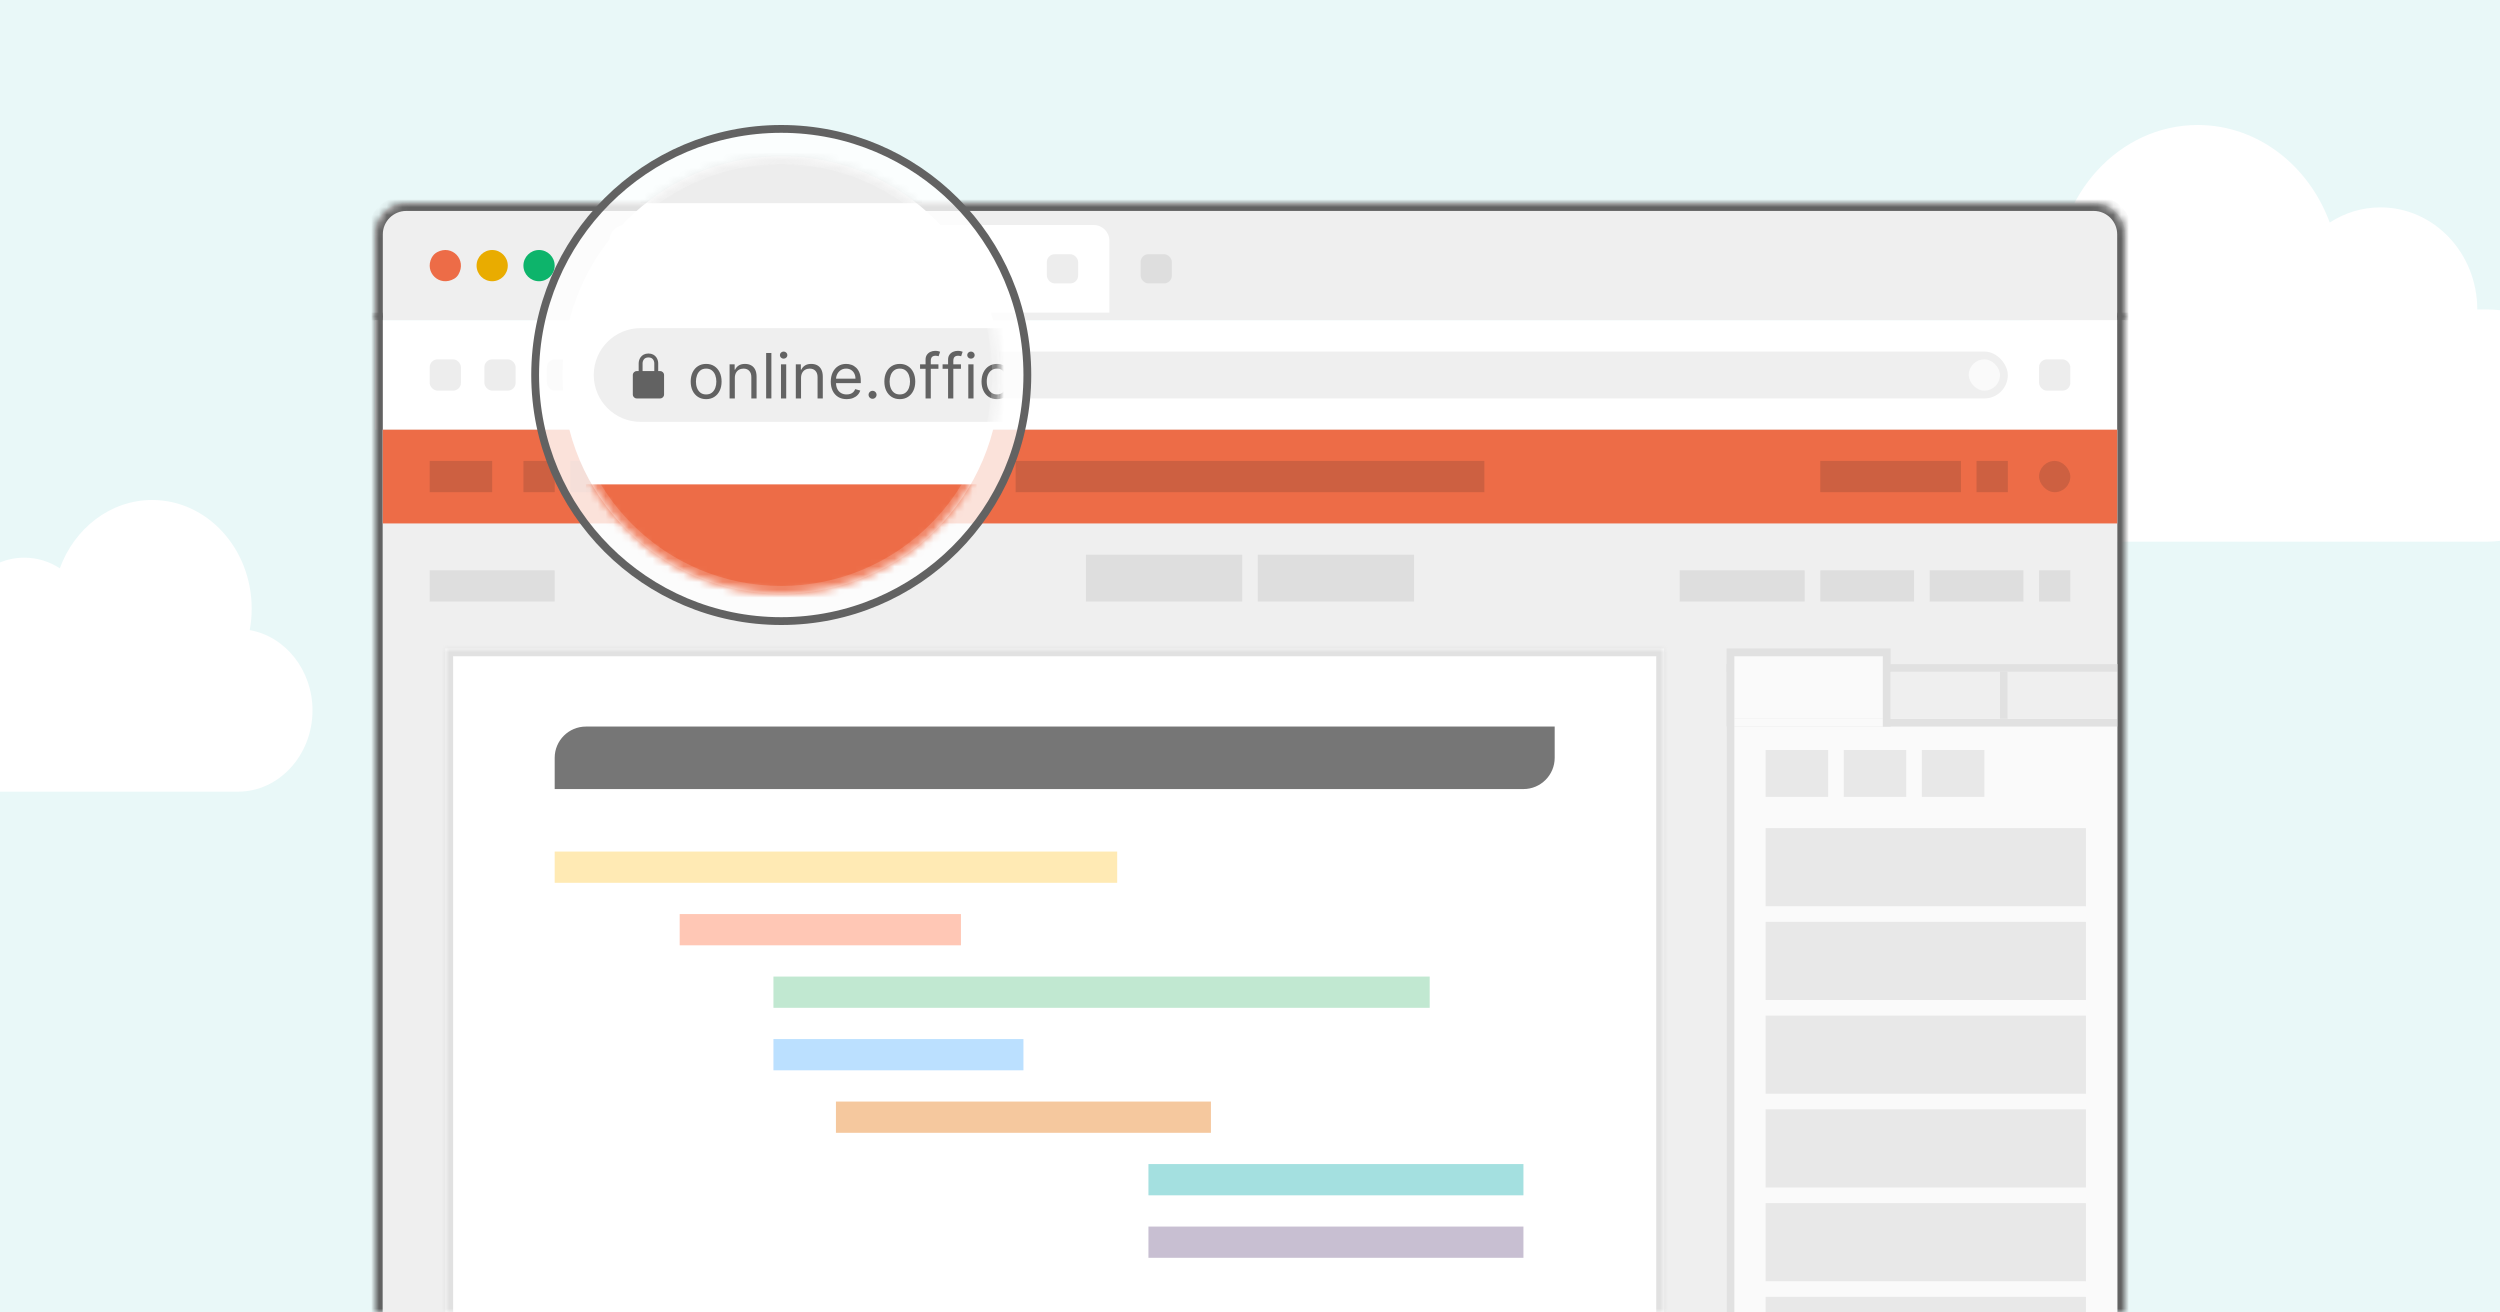 <svg width="320" height="168" viewBox="0 0 320 168" fill="none" xmlns="http://www.w3.org/2000/svg">
<rect x="0" y="0" width="320" height="168" fill="#333333" stroke="none"/>
<g clip-path="url(#clip0_5340_544)">
<rect width="320" height="168" fill="#E9F8F8"/>
<path d="M317.091 39.609H318.394C318.937 39.609 319.473 39.645 320 39.713V69.23C319.473 69.298 318.937 69.333 318.394 69.333H265.606C258.123 69.333 252 62.645 252 54.471C252 47.088 256.996 40.919 263.478 39.794C263.245 38.525 263.122 37.213 263.122 35.869C263.122 24.896 271.266 16 281.312 16C288.97 16 295.522 21.17 298.205 28.488C300.094 27.258 302.32 26.546 304.703 26.546C311.544 26.546 317.091 32.395 317.091 39.609Z" fill="white"/>
<path d="M0 71.987V101.333H30.476C35.714 101.333 40 96.652 40 90.93C40 85.761 36.503 81.443 31.966 80.656C32.129 79.768 32.215 78.849 32.215 77.909C32.215 70.227 26.514 64 19.481 64C14.121 64 9.534 67.619 7.656 72.742C6.334 71.881 4.776 71.382 3.108 71.382C2.013 71.382 0.965 71.597 0 71.987Z" fill="white"/>
<mask id="path-4-inside-1_5340_544" fill="white">
<path d="M48 30C48 27.791 49.791 26 52 26H268C270.209 26 272 27.791 272 30V41H48V30Z"/>
</mask>
<path d="M48 30C48 27.791 49.791 26 52 26H268C270.209 26 272 27.791 272 30V41H48V30Z" fill="#EFEFEF"/>
<path d="M47 30C47 27.239 49.239 25 52 25H268C270.761 25 273 27.239 273 30H271C271 28.343 269.657 27 268 27H52C50.343 27 49 28.343 49 30H47ZM272 41H48H272ZM47 41V30C47 27.239 49.239 25 52 25V27C50.343 27 49 28.343 49 30V41H47ZM268 25C270.761 25 273 27.239 273 30V41H271V30C271 28.343 269.657 27 268 27V25Z" fill="#626262" mask="url(#path-4-inside-1_5340_544)"/>
<path d="M48 41H272V55H48V41Z" fill="white"/>
<rect x="55" y="46" width="4" height="4" rx="1" fill="#222222" fill-opacity="0.08"/>
<rect x="62" y="46" width="4" height="4" rx="1" fill="#222222" fill-opacity="0.08"/>
<rect x="70" y="46" width="4" height="4" rx="1" fill="#222222" fill-opacity="0.08"/>
<rect x="261" y="46" width="4" height="4" rx="1" fill="#222222" fill-opacity="0.08"/>
<rect x="78" y="45" width="179" height="6" rx="3" fill="#EFEFEF"/>
<rect x="252" y="46" width="4" height="4" rx="2" fill="#FAFAFA"/>
<mask id="path-13-inside-2_5340_544" fill="white">
<path d="M48 40.013H272V168H48V40.013Z"/>
</mask>
<path d="M271 40.013V168H273V40.013H271ZM49 168V40.013H47V168H49Z" fill="#626262" mask="url(#path-13-inside-2_5340_544)"/>
<path d="M78 30.803C78 29.698 78.895 28.803 80 28.803H140C141.105 28.803 142 29.698 142 30.803V40.013H78V30.803Z" fill="white"/>
<rect x="82" y="32.539" width="24" height="3.737" fill="#222222" fill-opacity="0.08"/>
<rect x="134" y="32.539" width="4" height="3.737" rx="1" fill="#222222" fill-opacity="0.08"/>
<rect x="146" y="32.539" width="4" height="3.737" rx="1" fill="#222222" fill-opacity="0.08"/>
<path d="M61 33.997C61 35.102 61.899 36 62.999 36C64.098 36 64.997 35.102 64.997 33.997C64.997 32.893 64.098 32 62.999 32C61.899 32 61 32.898 61 33.997Z" fill="#E9AC00"/>
<path d="M55.263 32.971C54.273 34.869 56.259 36.785 58.148 35.67C58.36 35.544 58.543 35.361 58.669 35.15C59.791 33.251 57.856 31.261 55.962 32.273C55.664 32.433 55.424 32.673 55.269 32.971H55.263Z" fill="#ED6C47"/>
<path d="M66.997 33.997C66.997 35.102 67.897 36 68.997 36C70.097 36 70.997 35.102 70.997 33.997C70.997 32.893 70.097 32 68.997 32C67.897 32 66.997 32.898 66.997 33.997Z" fill="#0DB46B"/>
<path d="M49 55H271V168H49V55Z" fill="#EFEFEF"/>
<rect x="49" y="55" width="222" height="12" fill="#ED6C47"/>
<rect x="55" y="59" width="8" height="4" fill="#222222" fill-opacity="0.16"/>
<rect x="67" y="59" width="4" height="4" fill="#222222" fill-opacity="0.16"/>
<rect x="73" y="59" width="4" height="4" fill="#222222" fill-opacity="0.16"/>
<rect x="253" y="59" width="4" height="4" fill="#222222" fill-opacity="0.16"/>
<rect x="261" y="59" width="4" height="4" rx="2" fill="#222222" fill-opacity="0.16"/>
<path d="M130 59H190V63H130V59Z" fill="#222222" fill-opacity="0.16"/>
<rect x="233" y="59" width="18" height="4" fill="#222222" fill-opacity="0.16"/>
<path d="M55 73H71V77H55V73Z" fill="#222222" fill-opacity="0.08"/>
<rect x="139" y="71" width="20" height="6" fill="#222222" fill-opacity="0.08"/>
<rect x="161" y="71" width="20" height="6" fill="#222222" fill-opacity="0.08"/>
<rect x="261" y="73" width="4" height="4" fill="#222222" fill-opacity="0.08"/>
<rect x="247" y="73" width="12" height="4" fill="#222222" fill-opacity="0.08"/>
<rect x="233" y="73" width="12" height="4" fill="#222222" fill-opacity="0.08"/>
<rect x="215" y="73" width="16" height="4" fill="#222222" fill-opacity="0.08"/>
<path d="M221 85H271V168H221V85Z" fill="#FAFAFA"/>
<rect x="226" y="154" width="41" height="10" fill="#222222" fill-opacity="0.08"/>
<rect x="226" y="166" width="41" height="2" fill="#222222" fill-opacity="0.08"/>
<rect x="226" y="142" width="41" height="10" fill="#222222" fill-opacity="0.08"/>
<rect x="226" y="130" width="41" height="10" fill="#222222" fill-opacity="0.08"/>
<rect x="226" y="118" width="41" height="10" fill="#222222" fill-opacity="0.08"/>
<rect x="226" y="106" width="41" height="10" fill="#222222" fill-opacity="0.08"/>
<rect x="226" y="96" width="8" height="6" fill="#222222" fill-opacity="0.08"/>
<rect x="236" y="96" width="8" height="6" fill="#222222" fill-opacity="0.08"/>
<rect x="246" y="96" width="8" height="6" fill="#222222" fill-opacity="0.08"/>
<rect x="221" y="85" width="1" height="83" fill="#E1E1E1"/>
<rect x="221" y="85" width="50" height="1" fill="#E1E1E1"/>
<rect x="241" y="92" width="30" height="1" fill="#E1E1E1"/>
<rect x="256" y="86" width="1" height="6" fill="#E1E1E1"/>
<rect x="241" y="86" width="1" height="6" fill="#E7E7E7"/>
<rect x="221.5" y="83.5" width="20" height="9" fill="#FAFAFA" stroke="#E1E1E1"/>
<rect x="242" y="86" width="14" height="6" fill="#EFEFEF"/>
<rect x="257" y="86" width="14" height="6" fill="#EFEFEF"/>
<rect x="222" y="92" width="19" height="1" fill="#FAFAFA"/>
<mask id="path-57-inside-3_5340_544" fill="white">
<path d="M57 83H213V168H57V83Z"/>
</mask>
<path d="M57 83H213V168H57V83Z" fill="white"/>
<path d="M57 83V82H56V83H57ZM213 83H214V82H213V83ZM57 84H213V82H57V84ZM212 83V168H214V83H212ZM58 168V83H56V168H58Z" fill="#E1E1E1" mask="url(#path-57-inside-3_5340_544)"/>
<path fill-rule="evenodd" clip-rule="evenodd" d="M71 109H143V111V113H71V109Z" fill="#FFEAB4"/>
<path fill-rule="evenodd" clip-rule="evenodd" d="M87 117H123V119V121H87V117Z" fill="#FFC7B5"/>
<path fill-rule="evenodd" clip-rule="evenodd" d="M99 125H183V127V129H99V125Z" fill="#C1E8D1"/>
<path fill-rule="evenodd" clip-rule="evenodd" d="M99 133H131V135V137H99V133Z" fill="#BBE0FF"/>
<path fill-rule="evenodd" clip-rule="evenodd" d="M107 141H155V143V145H107V141Z" fill="#F5C89E"/>
<path fill-rule="evenodd" clip-rule="evenodd" d="M147 149H195V151V153H147V149Z" fill="#A4E0E0"/>
<path fill-rule="evenodd" clip-rule="evenodd" d="M147 157H195V159V161H147V157Z" fill="#C8BFD2"/>
<path d="M71 97C71 94.791 72.791 93 75 93H199V97C199 99.209 197.209 101 195 101H71V97Z" fill="#767676"/>
<path d="M100 79.5C117.397 79.5 131.5 65.397 131.5 48C131.5 30.603 117.397 16.5 100 16.5C82.603 16.5 68.5 30.603 68.5 48C68.5 65.397 82.603 79.5 100 79.5Z" fill="white" fill-opacity="0.8" stroke="#626262"/>
<ellipse cx="28" cy="28" rx="28" ry="28" transform="matrix(2.31808e-06 1 1 -2.31808e-06 72 20)" fill="white"/>
<mask id="mask0_5340_544" style="mask-type:alpha" maskUnits="userSpaceOnUse" x="72" y="20" width="56" height="56">
<ellipse cx="28" cy="28" rx="28" ry="28" transform="matrix(2.31808e-06 1 1 -2.31808e-06 72 20)" fill="white"/>
</mask>
<g mask="url(#mask0_5340_544)">
<path d="M76 48C76 44.686 78.686 42 82 42H129V54H82C78.686 54 76 51.314 76 48Z" fill="#EFEFEF"/>
<rect x="82" y="18" width="36" height="8" fill="#222222" fill-opacity="0.08"/>
<rect x="75" y="62" width="50" height="24" fill="#ED6C47"/>
<path d="M84.5 51H81.5C81.224 51 81 50.776 81 50.5V48C81 47.724 81.224 47.5 81.5 47.5H84.5C84.776 47.5 85 47.724 85 48V50.5C85 50.776 84.776 51 84.5 51Z" fill="#626262"/>
<path d="M84 48.5V46.5C84 46.167 83.8 45.5 83 45.5C82.2 45.5 82 46.167 82 46.5V48.5" stroke="#626262" stroke-width="0.5"/>
<path d="M90.386 51.091C89.993 51.091 89.647 50.997 89.35 50.81C89.054 50.622 88.823 50.36 88.656 50.023C88.492 49.686 88.409 49.292 88.409 48.841C88.409 48.386 88.492 47.99 88.656 47.651C88.823 47.312 89.054 47.048 89.35 46.861C89.647 46.673 89.993 46.58 90.386 46.58C90.78 46.58 91.125 46.673 91.421 46.861C91.718 47.048 91.949 47.312 92.114 47.651C92.28 47.99 92.364 48.386 92.364 48.841C92.364 49.292 92.28 49.686 92.114 50.023C91.949 50.36 91.718 50.622 91.421 50.81C91.125 50.997 90.78 51.091 90.386 51.091ZM90.386 50.489C90.686 50.489 90.932 50.412 91.125 50.258C91.318 50.105 91.461 49.903 91.554 49.653C91.647 49.403 91.693 49.133 91.693 48.841C91.693 48.549 91.647 48.278 91.554 48.026C91.461 47.774 91.318 47.57 91.125 47.415C90.932 47.26 90.686 47.182 90.386 47.182C90.087 47.182 89.841 47.26 89.648 47.415C89.455 47.57 89.312 47.774 89.219 48.026C89.126 48.278 89.08 48.549 89.08 48.841C89.08 49.133 89.126 49.403 89.219 49.653C89.312 49.903 89.455 50.105 89.648 50.258C89.841 50.412 90.087 50.489 90.386 50.489Z" fill="#626262"/>
<path d="M94.058 48.375V51H93.387V46.636H94.035V47.318H94.092C94.194 47.097 94.349 46.919 94.558 46.784C94.766 46.648 95.035 46.58 95.364 46.58C95.66 46.58 95.918 46.64 96.14 46.761C96.362 46.881 96.534 47.062 96.657 47.307C96.78 47.549 96.842 47.856 96.842 48.227V51H96.171V48.273C96.171 47.93 96.082 47.663 95.904 47.472C95.726 47.278 95.482 47.182 95.171 47.182C94.957 47.182 94.766 47.228 94.597 47.321C94.431 47.414 94.299 47.549 94.202 47.727C94.106 47.905 94.058 48.121 94.058 48.375Z" fill="#626262"/>
<path d="M98.737 45.182V51H98.067V45.182H98.737Z" fill="#626262"/>
<path d="M99.965 51V46.636H100.636V51H99.965ZM100.306 45.909C100.175 45.909 100.063 45.865 99.968 45.776C99.875 45.687 99.829 45.58 99.829 45.455C99.829 45.33 99.875 45.222 99.968 45.133C100.063 45.044 100.175 45 100.306 45C100.437 45 100.549 45.044 100.641 45.133C100.736 45.222 100.783 45.33 100.783 45.455C100.783 45.58 100.736 45.687 100.641 45.776C100.549 45.865 100.437 45.909 100.306 45.909Z" fill="#626262"/>
<path d="M102.534 48.375V51H101.864V46.636H102.511V47.318H102.568C102.67 47.097 102.826 46.919 103.034 46.784C103.242 46.648 103.511 46.58 103.841 46.58C104.136 46.58 104.395 46.64 104.617 46.761C104.838 46.881 105.01 47.062 105.134 47.307C105.257 47.549 105.318 47.856 105.318 48.227V51H104.648V48.273C104.648 47.93 104.559 47.663 104.381 47.472C104.203 47.278 103.958 47.182 103.648 47.182C103.434 47.182 103.242 47.228 103.074 47.321C102.907 47.414 102.776 47.549 102.679 47.727C102.582 47.905 102.534 48.121 102.534 48.375Z" fill="#626262"/>
<path d="M108.373 51.091C107.952 51.091 107.59 50.998 107.285 50.812C106.982 50.625 106.748 50.364 106.583 50.028C106.42 49.691 106.339 49.299 106.339 48.852C106.339 48.405 106.42 48.011 106.583 47.67C106.748 47.328 106.977 47.061 107.271 46.869C107.566 46.676 107.911 46.58 108.305 46.58C108.532 46.58 108.756 46.617 108.978 46.693C109.2 46.769 109.401 46.892 109.583 47.062C109.765 47.231 109.91 47.455 110.018 47.733C110.126 48.011 110.18 48.354 110.18 48.761V49.045H106.816V48.466H109.498C109.498 48.22 109.449 48 109.35 47.807C109.254 47.614 109.115 47.461 108.935 47.349C108.757 47.238 108.547 47.182 108.305 47.182C108.038 47.182 107.807 47.248 107.612 47.381C107.418 47.511 107.27 47.682 107.166 47.892C107.061 48.102 107.009 48.328 107.009 48.568V48.955C107.009 49.284 107.066 49.563 107.18 49.793C107.295 50.02 107.455 50.193 107.66 50.312C107.864 50.43 108.102 50.489 108.373 50.489C108.549 50.489 108.708 50.464 108.85 50.415C108.994 50.364 109.118 50.288 109.222 50.188C109.326 50.085 109.407 49.958 109.464 49.807L110.112 49.989C110.043 50.208 109.929 50.401 109.768 50.568C109.607 50.733 109.408 50.862 109.171 50.955C108.934 51.045 108.668 51.091 108.373 51.091Z" fill="#626262"/>
<path d="M111.688 51.045C111.548 51.045 111.428 50.995 111.327 50.895C111.227 50.794 111.177 50.674 111.177 50.534C111.177 50.394 111.227 50.274 111.327 50.173C111.428 50.073 111.548 50.023 111.688 50.023C111.828 50.023 111.949 50.073 112.049 50.173C112.149 50.274 112.2 50.394 112.2 50.534C112.2 50.627 112.176 50.712 112.129 50.79C112.083 50.867 112.022 50.93 111.944 50.977C111.868 51.023 111.783 51.045 111.688 51.045Z" fill="#626262"/>
<path d="M115.175 51.091C114.782 51.091 114.436 50.997 114.139 50.81C113.843 50.622 113.612 50.36 113.445 50.023C113.281 49.686 113.198 49.292 113.198 48.841C113.198 48.386 113.281 47.99 113.445 47.651C113.612 47.312 113.843 47.048 114.139 46.861C114.436 46.673 114.782 46.58 115.175 46.58C115.569 46.58 115.914 46.673 116.21 46.861C116.507 47.048 116.738 47.312 116.903 47.651C117.069 47.99 117.153 48.386 117.153 48.841C117.153 49.292 117.069 49.686 116.903 50.023C116.738 50.36 116.507 50.622 116.21 50.81C115.914 50.997 115.569 51.091 115.175 51.091ZM115.175 50.489C115.475 50.489 115.721 50.412 115.914 50.258C116.107 50.105 116.25 49.903 116.343 49.653C116.436 49.403 116.482 49.133 116.482 48.841C116.482 48.549 116.436 48.278 116.343 48.026C116.25 47.774 116.107 47.57 115.914 47.415C115.721 47.26 115.475 47.182 115.175 47.182C114.876 47.182 114.63 47.26 114.437 47.415C114.244 47.57 114.101 47.774 114.008 48.026C113.915 48.278 113.869 48.549 113.869 48.841C113.869 49.133 113.915 49.403 114.008 49.653C114.101 49.903 114.244 50.105 114.437 50.258C114.63 50.412 114.876 50.489 115.175 50.489Z" fill="#626262"/>
<path d="M120.119 46.636V47.205H117.767V46.636H120.119ZM118.472 51V46.034C118.472 45.784 118.53 45.576 118.648 45.409C118.765 45.242 118.918 45.117 119.105 45.034C119.293 44.951 119.491 44.909 119.699 44.909C119.864 44.909 119.998 44.922 120.102 44.949C120.206 44.975 120.284 45 120.335 45.023L120.142 45.602C120.108 45.591 120.061 45.577 120 45.56C119.941 45.543 119.864 45.534 119.767 45.534C119.545 45.534 119.385 45.59 119.287 45.702C119.19 45.813 119.142 45.977 119.142 46.193V51H118.472Z" fill="#626262"/>
<path d="M123.002 46.636V47.205H120.65V46.636H123.002ZM121.354 51V46.034C121.354 45.784 121.413 45.576 121.531 45.409C121.648 45.242 121.8 45.117 121.988 45.034C122.175 44.951 122.373 44.909 122.582 44.909C122.746 44.909 122.881 44.922 122.985 44.949C123.089 44.975 123.167 45 123.218 45.023L123.025 45.602C122.991 45.591 122.943 45.577 122.883 45.56C122.824 45.543 122.746 45.534 122.65 45.534C122.428 45.534 122.268 45.59 122.17 45.702C122.073 45.813 122.025 45.977 122.025 46.193V51H121.354Z" fill="#626262"/>
<path d="M123.942 51V46.636H124.612V51H123.942ZM124.283 45.909C124.152 45.909 124.039 45.865 123.945 45.776C123.852 45.687 123.805 45.58 123.805 45.455C123.805 45.33 123.852 45.222 123.945 45.133C124.039 45.044 124.152 45 124.283 45C124.413 45 124.525 45.044 124.618 45.133C124.713 45.222 124.76 45.33 124.76 45.455C124.76 45.58 124.713 45.687 124.618 45.776C124.525 45.865 124.413 45.909 124.283 45.909Z" fill="#626262"/>
<path d="M127.613 51.091C127.204 51.091 126.852 50.994 126.556 50.801C126.261 50.608 126.033 50.342 125.874 50.003C125.715 49.664 125.636 49.276 125.636 48.841C125.636 48.398 125.717 48.007 125.88 47.668C126.045 47.327 126.274 47.061 126.568 46.869C126.863 46.676 127.208 46.58 127.602 46.58C127.908 46.58 128.185 46.636 128.431 46.75C128.677 46.864 128.879 47.023 129.036 47.227C129.193 47.432 129.291 47.67 129.329 47.943H128.658C128.607 47.744 128.494 47.568 128.318 47.415C128.143 47.26 127.908 47.182 127.613 47.182C127.352 47.182 127.122 47.25 126.925 47.386C126.73 47.521 126.578 47.711 126.468 47.957C126.36 48.202 126.306 48.489 126.306 48.818C126.306 49.155 126.359 49.449 126.465 49.699C126.573 49.949 126.725 50.143 126.92 50.281C127.117 50.419 127.348 50.489 127.613 50.489C127.787 50.489 127.945 50.458 128.087 50.398C128.229 50.337 128.35 50.25 128.448 50.136C128.547 50.023 128.617 49.886 128.658 49.727H129.329C129.291 49.985 129.197 50.217 129.048 50.423C128.9 50.628 128.704 50.791 128.46 50.912C128.217 51.031 127.935 51.091 127.613 51.091Z" fill="#626262"/>
<path d="M132.139 51.091C131.718 51.091 131.355 50.998 131.05 50.812C130.747 50.625 130.514 50.364 130.349 50.028C130.186 49.691 130.104 49.299 130.104 48.852C130.104 48.405 130.186 48.011 130.349 47.67C130.514 47.328 130.743 47.061 131.036 46.869C131.332 46.676 131.676 46.58 132.07 46.58C132.298 46.58 132.522 46.617 132.744 46.693C132.965 46.769 133.167 46.892 133.349 47.062C133.531 47.231 133.675 47.455 133.783 47.733C133.891 48.011 133.945 48.354 133.945 48.761V49.045H130.582V48.466H133.264C133.264 48.22 133.214 48 133.116 47.807C133.019 47.614 132.881 47.461 132.701 47.349C132.523 47.238 132.313 47.182 132.07 47.182C131.803 47.182 131.572 47.248 131.377 47.381C131.184 47.511 131.035 47.682 130.931 47.892C130.827 48.102 130.775 48.328 130.775 48.568V48.955C130.775 49.284 130.832 49.563 130.945 49.793C131.061 50.02 131.221 50.193 131.425 50.312C131.63 50.43 131.868 50.489 132.139 50.489C132.315 50.489 132.474 50.464 132.616 50.415C132.76 50.364 132.884 50.288 132.988 50.188C133.092 50.085 133.173 49.958 133.229 49.807L133.877 49.989C133.809 50.208 133.694 50.401 133.533 50.568C133.372 50.733 133.174 50.862 132.937 50.955C132.7 51.045 132.434 51.091 132.139 51.091Z" fill="#626262"/>
<path d="M100 75.5C115.188 75.5 127.5 63.188 127.5 48C127.5 32.812 115.188 20.5 100 20.5C84.812 20.5 72.5 32.812 72.5 48C72.5 63.188 84.812 75.5 100 75.5Z" stroke="white" stroke-opacity="0.16"/>
</g>
</g>
<defs>
<clipPath id="clip0_5340_544">
<rect width="320" height="168" fill="white"/>
</clipPath>
</defs>
</svg>

